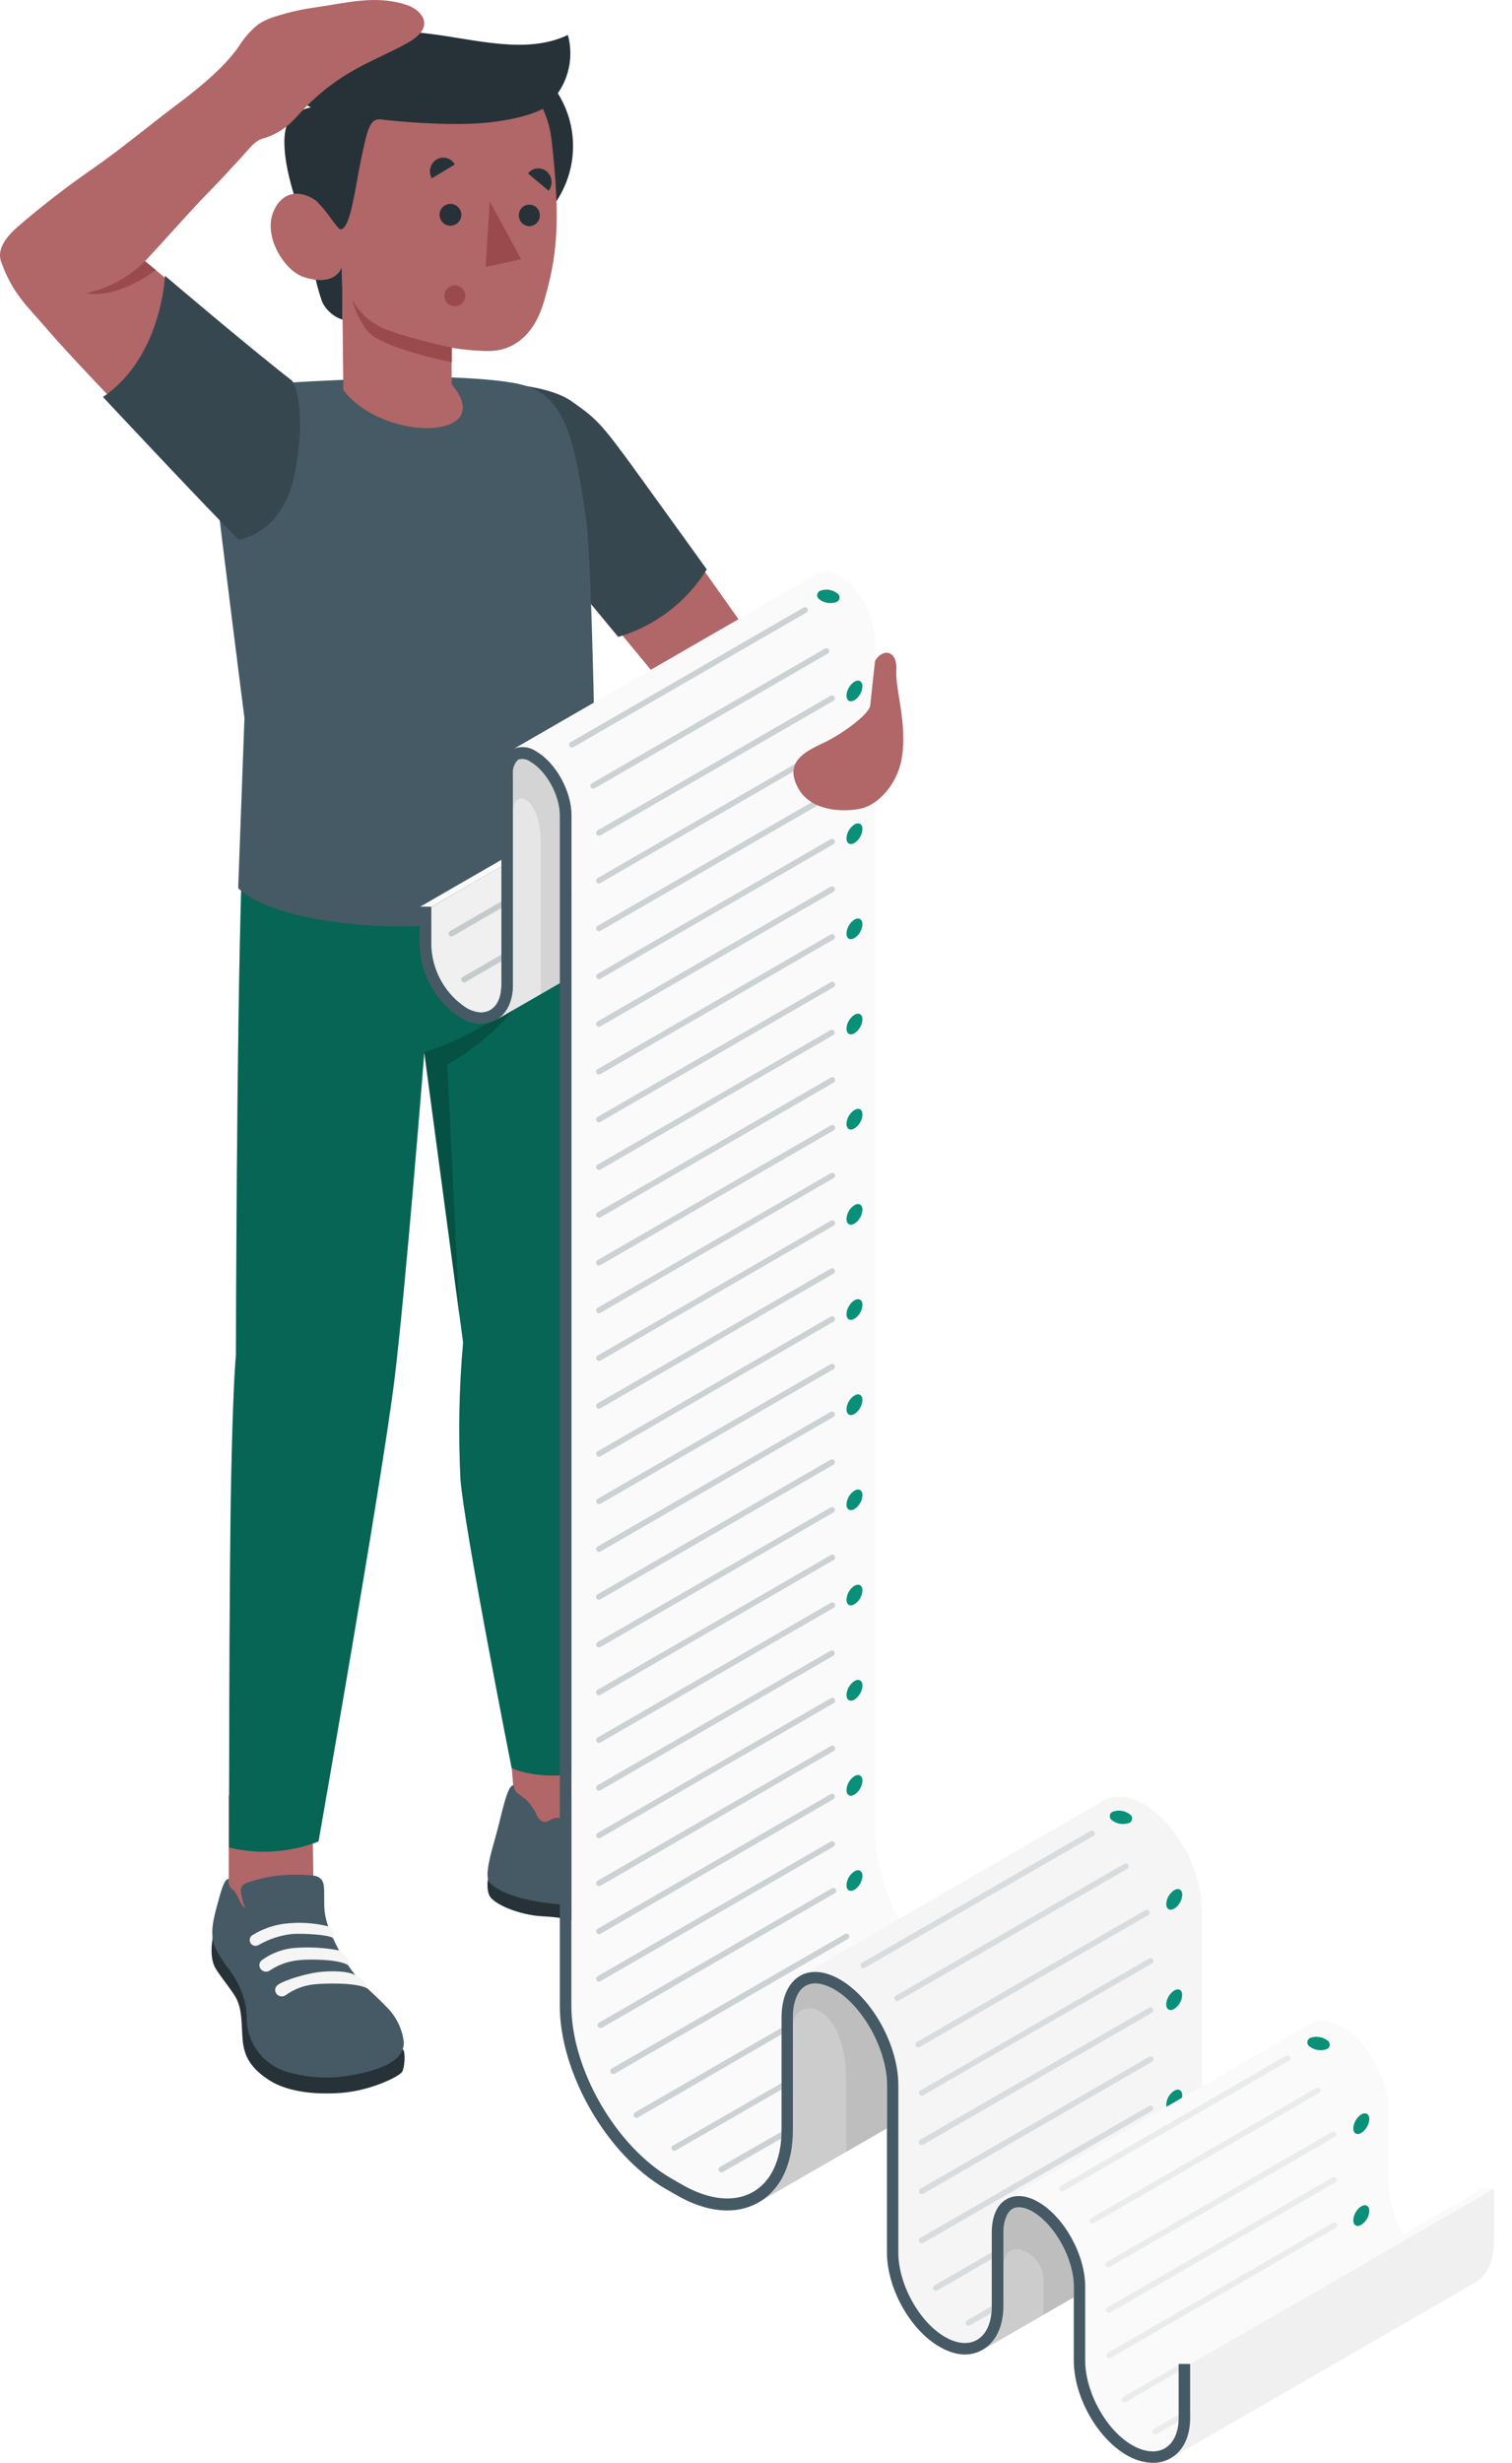 <svg width="43" height="70" viewBox="0 0 43 70" fill="none" xmlns="http://www.w3.org/2000/svg">
<path d="M13.872 10.914C15.329 10.982 16.269 11.241 17.031 12.136C17.793 13.033 21.628 18.487 21.628 18.487C21.628 18.487 20.955 20.377 19.48 20.215L16.589 16.713L13.872 10.914Z" fill="#B16668"/>
<path d="M13.993 10.882C13.993 10.882 15.544 10.907 16.251 11.402C16.957 11.898 17.08 12.002 18.123 13.443C19.166 14.883 20.101 16.185 20.101 16.185C19.525 17.112 18.628 17.794 17.582 18.103L14.514 14.406L13.993 10.882Z" fill="#37474F"/>
<path d="M6.506 54.364H8.924L8.875 50.66L6.506 51.031V54.364Z" fill="#B16668"/>
<path d="M14.689 51.882L16.982 51.96L16.892 48.018L14.357 47.869L14.689 51.882Z" fill="#B16668"/>
<path d="M11.463 58.255C11.534 58.321 11.512 58.769 11.435 58.89C11.359 59.011 10.553 59.424 9.696 59.485C8.878 59.544 8.144 59.434 7.663 59.128C7.183 58.823 6.95 58.486 6.905 58.02C6.859 57.554 6.905 57.103 6.689 56.743C6.483 56.416 6.156 56.038 6.086 55.858C5.93 55.468 6.086 54.908 6.086 54.908L11.463 58.255Z" fill="#263238"/>
<path d="M9.222 54.181C9.228 54.358 9.26 54.533 9.316 54.701C9.442 55.062 9.611 55.407 9.818 55.727C9.921 55.896 10.035 56.057 10.16 56.21C10.407 56.504 10.716 56.746 10.978 57.027C11.257 57.294 11.436 57.65 11.483 58.033C11.519 58.675 10.502 58.893 9.957 58.989C9.377 59.09 8.78 59.06 8.213 58.901C7.914 58.824 7.645 58.662 7.436 58.434C7.227 58.207 7.089 57.925 7.037 57.621C7.008 57.443 7.019 57.261 6.998 57.081C6.927 56.67 6.755 56.283 6.498 55.955C6.348 55.766 6.22 55.56 6.115 55.343C5.951 54.946 6.082 54.498 6.189 54.102C6.282 53.761 6.386 53.373 6.506 53.406C6.506 53.582 6.506 53.6 6.633 53.721C6.797 53.873 6.797 54.102 6.97 54.236C6.916 54.088 6.876 53.935 6.851 53.78C6.84 53.717 6.854 53.652 6.888 53.599C6.944 53.548 7.011 53.511 7.085 53.492C7.338 53.407 7.599 53.347 7.864 53.314C8.226 53.272 8.592 53.272 8.953 53.314C9.028 53.328 9.096 53.367 9.145 53.425C9.19 53.49 9.213 53.566 9.213 53.644C9.225 53.746 9.217 54.011 9.222 54.181Z" fill="#455A64"/>
<path d="M9.905 55.861C9.666 55.683 8.803 55.68 8.509 55.711C8.211 55.737 7.925 55.838 7.676 56.004C7.64 56.03 7.595 56.043 7.55 56.039C7.505 56.035 7.463 56.016 7.431 55.984C7.412 55.966 7.398 55.944 7.388 55.92C7.379 55.895 7.375 55.869 7.376 55.843C7.378 55.817 7.385 55.792 7.398 55.769C7.411 55.746 7.428 55.726 7.449 55.711C7.723 55.51 8.047 55.39 8.386 55.364C8.808 55.332 9.232 55.357 9.647 55.436C9.647 55.436 9.975 55.649 9.905 55.861Z" fill="#F5F5F5"/>
<path d="M10.454 56.52C10.154 56.342 9.238 56.368 8.944 56.399C8.649 56.427 8.366 56.533 8.126 56.707C8.09 56.733 8.045 56.746 8 56.742C7.955 56.739 7.913 56.72 7.881 56.689C7.862 56.671 7.847 56.649 7.838 56.624C7.828 56.6 7.824 56.574 7.826 56.548C7.828 56.522 7.835 56.497 7.848 56.474C7.86 56.451 7.878 56.431 7.899 56.416C8.077 56.283 8.749 56.071 9.184 56.04C9.905 55.989 10.093 56.136 10.093 56.136C10.179 56.168 10.256 56.219 10.319 56.286C10.382 56.353 10.428 56.433 10.454 56.52Z" fill="#F5F5F5"/>
<path d="M8.1 54.675C8.512 54.626 8.93 54.651 9.333 54.75C9.46 54.822 9.544 55.023 9.462 55.077C9.298 54.987 8.685 54.951 8.331 54.966C8.06 54.993 7.797 55.066 7.551 55.18C7.49 55.208 7.416 55.247 7.353 55.281C7.333 55.294 7.31 55.302 7.287 55.305C7.264 55.308 7.24 55.306 7.217 55.299C7.195 55.292 7.174 55.28 7.156 55.264C7.139 55.249 7.125 55.229 7.116 55.208C7.099 55.172 7.097 55.131 7.108 55.093C7.119 55.055 7.144 55.023 7.178 55.002C7.458 54.827 7.773 54.716 8.1 54.675Z" fill="#F5F5F5"/>
<path d="M21.481 54.549C21.544 54.737 21.532 54.941 21.449 55.121C21.37 55.284 20.495 55.775 19.323 55.701C18.449 55.64 17.607 55.346 16.885 54.849C16.436 54.552 15.968 54.496 15.384 54.462C14.8 54.428 14.034 54.135 13.913 53.865C13.792 53.595 13.932 53.123 13.932 53.123L21.481 54.549Z" fill="#263238"/>
<path d="M16.725 50.87L16.818 50.85C16.869 50.84 16.922 50.84 16.973 50.85C17.03 50.868 17.081 50.902 17.119 50.948C17.234 51.096 17.334 51.254 17.42 51.421C17.667 51.825 18.185 52.158 18.752 52.462C19.137 52.67 19.514 52.83 19.912 53.008C20.309 53.187 20.855 53.303 21.174 53.517C21.635 53.829 21.695 54.612 21.174 54.921C20.719 55.188 19.523 55.477 18.268 55.123C17.585 54.928 16.826 54.199 15.929 54.128C15.358 54.083 14.279 53.922 13.913 53.489C13.777 53.298 13.957 52.688 14.105 52.163C14.269 51.589 14.423 50.691 14.614 50.744C14.612 50.785 14.62 50.825 14.637 50.863C14.654 50.9 14.68 50.933 14.712 50.958C14.79 51.024 14.87 51.085 14.954 51.143C15.086 51.274 15.193 51.428 15.27 51.597C15.301 51.674 15.359 51.736 15.433 51.772C15.53 51.808 15.597 51.748 15.687 51.709C15.793 51.66 15.914 51.651 16.027 51.684C16.015 51.57 15.995 51.458 15.966 51.347C15.954 51.312 15.951 51.275 15.958 51.239C15.972 51.204 15.998 51.175 16.032 51.157C16.24 51.014 16.476 50.916 16.725 50.87Z" fill="#455A64"/>
<path d="M18.219 52.145C18.178 52.067 18.117 52.001 18.043 51.952C17.969 51.904 17.884 51.874 17.796 51.867C17.536 51.818 17.078 52.009 16.794 52.245C16.766 52.267 16.745 52.295 16.732 52.327C16.718 52.359 16.712 52.394 16.715 52.429C16.718 52.464 16.73 52.497 16.749 52.526C16.768 52.555 16.794 52.579 16.825 52.596C16.863 52.618 16.906 52.627 16.95 52.622C16.993 52.617 17.034 52.599 17.067 52.57C17.38 52.283 17.794 52.13 18.219 52.145Z" fill="#F5F5F5"/>
<path d="M19.024 52.595C18.968 52.516 18.895 52.452 18.809 52.408C18.724 52.363 18.63 52.339 18.533 52.338C18.533 52.338 17.855 52.358 17.434 52.748C17.409 52.77 17.389 52.797 17.375 52.828C17.363 52.859 17.357 52.893 17.36 52.926C17.363 52.959 17.374 52.992 17.392 53.02C17.41 53.048 17.435 53.072 17.464 53.088C17.501 53.109 17.543 53.117 17.585 53.112C17.627 53.107 17.667 53.089 17.698 53.061C17.87 52.889 18.079 52.758 18.308 52.678C18.538 52.597 18.782 52.569 19.024 52.595Z" fill="#F5F5F5"/>
<path d="M19.912 53C19.847 52.926 19.767 52.868 19.678 52.828C19.588 52.788 19.491 52.767 19.393 52.768C19.008 52.792 18.64 52.937 18.342 53.183C18.316 53.205 18.296 53.232 18.283 53.263C18.27 53.294 18.265 53.328 18.268 53.361C18.271 53.395 18.282 53.427 18.3 53.455C18.318 53.483 18.342 53.507 18.371 53.523C18.409 53.547 18.452 53.557 18.496 53.553C18.54 53.55 18.581 53.532 18.613 53.502C18.776 53.324 18.978 53.185 19.203 53.098C19.429 53.011 19.671 52.978 19.912 53Z" fill="#F5F5F5"/>
<path d="M6.874 24.8C6.725 29.3 6.71 38.504 6.71 38.504C6.663 39.064 6.615 40.06 6.573 42.076C6.514 45 6.514 52.511 6.514 52.511C7.36 52.715 8.248 52.655 9.058 52.338C9.058 52.338 10.842 42.191 11.207 39.295C11.525 36.77 12.067 29.908 12.067 29.908L13.17 38.154C13.056 39.444 13.031 40.74 13.095 42.034C13.19 43.373 14.552 50.257 14.552 50.257C14.552 50.257 15.566 50.727 16.96 50.257C16.96 50.257 16.98 39.382 17.005 38.157C17.031 36.756 16.877 22.392 16.877 22.392L6.874 24.8Z" fill="#089078"/>
<path opacity="0.3" d="M6.874 24.8C6.725 29.3 6.71 38.504 6.71 38.504C6.663 39.064 6.615 40.06 6.573 42.076C6.514 45 6.514 52.511 6.514 52.511C7.36 52.715 8.248 52.655 9.058 52.338C9.058 52.338 10.842 42.191 11.207 39.295C11.525 36.77 12.067 29.908 12.067 29.908L13.17 38.154C13.056 39.444 13.031 40.74 13.095 42.034C13.19 43.373 14.552 50.257 14.552 50.257C14.552 50.257 15.566 50.727 16.96 50.257C16.96 50.257 16.98 39.382 17.005 38.157C17.031 36.756 16.877 22.392 16.877 22.392L6.874 24.8Z" fill="black"/>
<path opacity="0.2" d="M12.058 29.908C12.058 29.908 13.694 29.449 14.895 28.281C14.895 28.281 14.348 29.306 12.719 30.26L13.067 37.454L12.058 29.908Z" fill="black"/>
<path d="M10.87 10.722C9.957 10.81 8.682 10.822 7.776 10.913C7.148 11.172 5.942 12.222 6.032 12.974C6.359 15.778 6.952 20.408 6.952 20.408L6.774 25.243C8.028 26.494 13.95 26.981 16.973 24.978C16.973 24.978 16.875 16.229 16.668 14.754C16.295 12.102 15.968 11.118 14.599 10.882C13.231 10.647 10.87 10.722 10.87 10.722Z" fill="#455A64"/>
<path d="M16.107 5.171C16.669 3.715 15.944 2.08 14.488 1.518C13.032 0.957 11.396 1.682 10.835 3.138C10.273 4.594 10.998 6.229 12.454 6.791C13.91 7.352 15.546 6.627 16.107 5.171Z" fill="#263238"/>
<path d="M8.566 6.118C8.566 6.118 9.006 8.274 9.186 8.629C9.307 8.847 9.507 9.011 9.745 9.087L9.727 7.575L8.566 6.118Z" fill="#263238"/>
<path d="M9.168 3.041C9.008 3.021 8.846 3.037 8.693 3.09C8.541 3.142 8.402 3.228 8.288 3.341C7.907 3.724 8.106 4.932 8.566 6.121L9.428 6.227L9.168 3.041Z" fill="#263238"/>
<path d="M9.686 6.227C9.513 6.33 9.269 5.995 9.058 5.77C8.847 5.544 8.152 5.233 7.799 5.963C7.446 6.692 8.09 7.697 8.636 7.874C9.58 8.178 9.727 7.575 9.727 7.575L9.764 11.087C10.927 12.603 14.187 12.505 12.843 10.923V9.885C12.843 9.885 13.698 10.022 14.115 9.962C14.812 9.861 15.26 9.308 15.471 8.566C15.821 7.361 15.961 6.386 15.69 4.009C15.405 1.399 12.377 1.343 10.732 2.36C9.087 3.377 9.686 6.227 9.686 6.227Z" fill="#B16668"/>
<path d="M9.684 6.518C9.598 6.518 9.271 5.967 9.058 5.77C8.762 5.497 9.168 3.041 9.168 3.041C9.066 2.824 9.033 2.581 9.072 2.345C9.111 2.109 9.22 1.89 9.385 1.716C9.797 1.27 10.366 0.725 12.225 0.961C13.546 1.124 14.98 1.554 16.149 0.994C16.254 1.373 16.242 1.776 16.117 2.149C15.991 2.522 15.756 2.849 15.443 3.088C15.443 3.088 15.02 3.356 13.911 3.48C12.802 3.605 11.081 3.43 10.845 3.395C10.518 3.35 10.454 3.66 10.273 4.507C10.111 5.253 9.977 6.515 9.684 6.518Z" fill="#263238"/>
<path d="M9.168 3.232L8.128 2.661C8.162 2.591 8.209 2.529 8.268 2.478C8.327 2.426 8.396 2.388 8.47 2.364C8.544 2.34 8.622 2.332 8.7 2.339C8.777 2.346 8.852 2.369 8.921 2.406C9.06 2.485 9.164 2.616 9.21 2.769C9.256 2.923 9.241 3.089 9.168 3.232Z" fill="#263238"/>
<path d="M12.85 9.882C12.85 9.882 11.301 9.555 10.762 9.264C10.444 9.094 10.185 8.833 10.018 8.515C10.098 8.833 10.241 9.131 10.438 9.393C10.831 9.903 12.848 10.295 12.848 10.295L12.85 9.882Z" fill="#9A4A4D"/>
<path d="M13.121 6.121C13.118 6.182 13.097 6.24 13.061 6.289C13.025 6.338 12.975 6.376 12.918 6.396C12.861 6.417 12.799 6.421 12.739 6.407C12.68 6.393 12.626 6.362 12.585 6.318C12.543 6.273 12.515 6.218 12.505 6.158C12.495 6.098 12.502 6.036 12.526 5.98C12.551 5.924 12.591 5.877 12.642 5.844C12.693 5.811 12.753 5.794 12.814 5.794C12.855 5.795 12.896 5.805 12.934 5.822C12.973 5.839 13.007 5.864 13.035 5.894C13.064 5.924 13.086 5.96 13.101 5.999C13.116 6.038 13.123 6.079 13.121 6.121Z" fill="#263238"/>
<path d="M12.933 4.676L12.279 5.07C12.229 4.981 12.214 4.875 12.239 4.776C12.264 4.677 12.325 4.59 12.412 4.535C12.455 4.509 12.503 4.491 12.553 4.484C12.603 4.477 12.654 4.48 12.703 4.493C12.752 4.506 12.797 4.529 12.837 4.56C12.877 4.592 12.909 4.631 12.933 4.676Z" fill="#263238"/>
<path d="M15.603 5.421L15.016 4.931C15.047 4.891 15.085 4.858 15.128 4.833C15.172 4.809 15.22 4.793 15.269 4.788C15.319 4.782 15.369 4.787 15.417 4.801C15.465 4.816 15.509 4.84 15.548 4.872C15.625 4.939 15.674 5.033 15.685 5.136C15.695 5.238 15.666 5.34 15.603 5.421Z" fill="#263238"/>
<path d="M15.351 6.121C15.352 6.161 15.345 6.201 15.33 6.238C15.315 6.275 15.294 6.308 15.266 6.337C15.238 6.366 15.205 6.388 15.168 6.404C15.132 6.42 15.092 6.428 15.052 6.429C14.971 6.426 14.895 6.391 14.839 6.333C14.784 6.274 14.754 6.195 14.756 6.115C14.756 6.076 14.764 6.037 14.779 6.001C14.794 5.965 14.816 5.932 14.843 5.904C14.871 5.877 14.904 5.855 14.94 5.84C14.976 5.825 15.015 5.817 15.054 5.817C15.093 5.817 15.132 5.825 15.168 5.84C15.204 5.855 15.237 5.877 15.264 5.904C15.292 5.932 15.314 5.965 15.329 6.001C15.344 6.037 15.351 6.076 15.351 6.115V6.121Z" fill="#263238"/>
<path d="M13.927 5.719L13.811 7.588L14.82 7.37L13.927 5.719Z" fill="#9A4A4D"/>
<path d="M13.231 8.409C13.231 8.467 13.213 8.525 13.181 8.574C13.148 8.623 13.101 8.661 13.047 8.683C12.993 8.706 12.933 8.712 12.875 8.7C12.817 8.689 12.764 8.661 12.723 8.619C12.681 8.577 12.653 8.524 12.641 8.467C12.63 8.409 12.636 8.349 12.658 8.295C12.681 8.24 12.719 8.194 12.768 8.161C12.817 8.128 12.874 8.111 12.933 8.111C12.972 8.111 13.011 8.118 13.047 8.133C13.084 8.148 13.116 8.17 13.144 8.198C13.172 8.225 13.194 8.258 13.209 8.294C13.223 8.331 13.231 8.369 13.231 8.409Z" fill="#9A4A4D"/>
<path d="M4.125 7.424C4.82 6.677 5.301 6.116 5.924 5.472C6.282 5.111 6.512 4.849 6.859 4.476C7.098 4.219 7.245 3.997 7.485 3.935C7.753 3.857 8.001 3.722 8.213 3.541C8.342 3.423 8.463 3.298 8.577 3.166C8.979 2.734 9.44 2.362 9.948 2.061C10.477 1.744 11.05 1.522 11.583 1.224C11.91 1.046 12.263 0.733 11.932 0.367C11.826 0.258 11.694 0.178 11.548 0.135C10.675 -0.149 9.861 0.084 8.958 0.212C8.588 0.264 8.222 0.346 7.864 0.459C7.682 0.509 7.508 0.587 7.348 0.689C7.118 0.875 6.922 1.1 6.769 1.353C6.308 1.997 5.533 2.599 4.9 3.072C4.169 3.628 3.451 4.224 2.703 4.749C1.937 5.276 1.201 5.844 0.497 6.45C-0.082 6.957 -0.023 7.292 0.036 7.45C0.363 8.364 0.804 8.727 1.313 9.326C2.372 10.573 6.973 15.274 6.973 15.274L7.688 13.955C8.051 13.286 8.175 12.512 8.04 11.763C7.904 11.014 7.517 10.334 6.942 9.834C5.979 8.997 4.938 8.09 4.125 7.424Z" fill="#B16668"/>
<path d="M8.313 10.827C7.004 9.807 4.692 7.838 4.692 7.838C4.692 7.838 4.601 10.152 2.928 11.283C2.928 11.283 5.987 14.553 6.79 15.34C7.536 15.176 8.175 14.574 8.389 13.42C8.751 11.461 8.313 10.827 8.313 10.827Z" fill="#37474F"/>
<path d="M4.125 7.424C3.666 7.88 3.086 8.195 2.454 8.332C2.454 8.332 3.211 8.557 4.431 7.678L4.125 7.424Z" fill="#9A4A4D"/>
<path d="M23.726 56.545C23.399 56.36 23.121 56.324 22.909 56.442C22.68 56.574 22.547 56.905 22.547 57.346V60.543C22.547 61.491 22.212 62.212 21.604 62.578L25.214 60.497V59.264C25.222 58.258 24.537 57.013 23.726 56.545Z" fill="#F0F0F0"/>
<path d="M29.371 62.871C29.138 62.737 28.932 62.708 28.79 62.789C28.648 62.871 28.533 63.126 28.533 63.456V65.554C28.533 66.125 28.321 66.575 27.95 66.789L30.536 65.297V64.99C30.536 64.207 30.003 63.236 29.371 62.871Z" fill="#F0F0F0"/>
<path opacity="0.15" d="M23.726 56.545C23.399 56.36 23.121 56.324 22.909 56.442C22.68 56.574 22.547 56.905 22.547 57.346V60.543C22.547 61.491 22.212 62.212 21.604 62.578L25.214 60.497V59.264C25.222 58.258 24.537 57.013 23.726 56.545Z" fill="black"/>
<path opacity="0.15" d="M29.371 62.871C29.138 62.737 28.932 62.708 28.79 62.789C28.648 62.871 28.533 63.126 28.533 63.456V65.554C28.533 66.125 28.321 66.575 27.95 66.789L30.536 65.297V64.99C30.536 64.207 30.003 63.236 29.371 62.871Z" fill="black"/>
<path d="M42.158 62.397L39.986 63.651L39.703 63.815L33.851 67.189V68.723C33.851 69.243 33.663 69.645 33.319 69.855L41.933 64.887C42.289 64.681 42.486 64.274 42.486 63.743V62.209L42.158 62.397Z" fill="#F0F0F0"/>
<path d="M42.155 62.209L39.899 63.51L39.616 63.674L33.52 67.189H33.847L39.699 63.815L39.982 63.651L42.155 62.397L42.482 62.209H42.155Z" fill="#FAFAFA"/>
<path d="M14.259 24.627V27.995C14.259 28.672 13.813 28.963 13.262 28.649C12.972 28.46 12.731 28.205 12.558 27.905C12.385 27.606 12.285 27.27 12.266 26.924V25.779L14.259 24.627Z" fill="#F0F0F0"/>
<path d="M15.091 21.649C15.042 21.611 14.984 21.585 14.922 21.574C14.86 21.563 14.796 21.568 14.737 21.587C14.68 21.642 14.636 21.709 14.61 21.784C14.584 21.859 14.576 21.939 14.586 22.017V27.995C14.586 28.44 14.423 28.796 14.13 28.976L15.929 27.941V23.168C15.924 22.599 15.543 21.909 15.091 21.649Z" fill="#E6E6E6"/>
<path d="M14.259 24.439V24.627L12.266 25.776H11.939L14.259 24.439Z" fill="#FAFAFA"/>
<path d="M39.498 62.108V60.01C39.498 59.107 38.903 58.031 38.169 57.608C37.827 57.41 37.515 57.389 37.279 57.516L37.229 57.546L34.199 59.294L33.893 59.468L28.661 62.487C28.895 62.371 29.199 62.395 29.532 62.588C30.267 63.012 30.862 64.088 30.862 64.99V67.088C30.862 67.992 31.457 69.066 32.189 69.492C32.922 69.917 33.519 69.572 33.519 68.723V67.189L39.614 63.674L39.897 63.51C39.65 63.083 39.512 62.601 39.498 62.108Z" fill="#FAFAFA"/>
<path d="M34.184 59.04V54.284C34.184 53.154 33.442 51.81 32.525 51.28C32.098 51.035 31.707 51.009 31.414 51.164L31.339 51.208L25.559 54.54L25.281 54.704L22.798 56.136C23.09 55.991 23.471 56.022 23.89 56.262C24.807 56.792 25.549 58.136 25.549 59.266V64.022C25.549 64.926 26.145 66.001 26.879 66.424C27.613 66.848 28.206 66.46 28.206 65.556V63.456C28.206 62.977 28.37 62.639 28.641 62.498L28.663 62.487L33.895 59.468L34.201 59.294C34.19 59.209 34.185 59.125 34.184 59.04Z" fill="#F5F5F5"/>
<path d="M24.886 52.031V18.185C24.886 17.508 24.439 16.7 23.89 16.386C23.794 16.318 23.682 16.276 23.565 16.264C23.448 16.252 23.33 16.27 23.223 16.317L23.183 16.34L14.599 21.291C14.706 21.248 14.822 21.232 14.936 21.245C15.05 21.259 15.159 21.3 15.253 21.366C15.803 21.684 16.249 22.491 16.249 23.165V57.011C16.249 58.818 17.518 61.014 19.081 61.916L19.395 62.098C20.96 63 22.227 62.3 22.227 60.536V57.346C22.227 56.771 22.42 56.365 22.732 56.17L22.796 56.135L25.28 54.702L25.558 54.539C25.141 53.767 24.91 52.908 24.886 52.031Z" fill="#FAFAFA"/>
<path d="M33.847 67.189V68.723C33.847 69.243 33.659 69.645 33.316 69.854L33.277 69.877C33.126 69.959 32.958 70.001 32.786 70C32.519 69.992 32.258 69.914 32.029 69.774C31.194 69.284 30.538 68.112 30.538 67.088V64.99C30.538 64.207 30.005 63.236 29.372 62.864C29.14 62.73 28.934 62.701 28.792 62.783C28.649 62.864 28.535 63.12 28.535 63.45V65.548C28.535 66.118 28.323 66.568 27.951 66.782C27.58 66.996 27.16 66.956 26.717 66.699C25.88 66.216 25.224 65.037 25.224 64.014V59.264C25.224 58.258 24.539 57.013 23.728 56.545C23.401 56.36 23.123 56.324 22.91 56.442C22.681 56.574 22.549 56.905 22.549 57.346V60.543C22.549 61.491 22.214 62.212 21.606 62.578L21.555 62.608C20.917 62.963 20.091 62.884 19.23 62.385L18.916 62.204C17.265 61.251 15.921 58.922 15.921 57.016V23.17C15.921 22.607 15.54 21.911 15.088 21.651C15.039 21.612 14.98 21.587 14.918 21.576C14.857 21.565 14.793 21.569 14.733 21.589C14.676 21.644 14.633 21.711 14.607 21.786C14.581 21.861 14.573 21.94 14.583 22.019V27.995C14.583 28.44 14.419 28.796 14.127 28.976L14.078 29.004C13.922 29.077 13.749 29.109 13.577 29.095C13.405 29.082 13.239 29.024 13.097 28.927C12.757 28.709 12.475 28.412 12.274 28.063C12.072 27.713 11.957 27.321 11.937 26.918V25.773H12.264V26.918C12.283 27.264 12.382 27.602 12.556 27.903C12.729 28.204 12.971 28.459 13.262 28.649C13.813 28.966 14.259 28.675 14.259 27.995V22.011C14.259 21.662 14.377 21.417 14.567 21.303L14.599 21.285C14.706 21.242 14.822 21.226 14.936 21.239C15.05 21.252 15.159 21.294 15.253 21.36C15.803 21.677 16.249 22.485 16.249 23.158V57.004C16.249 58.811 17.518 61.007 19.081 61.91L19.395 62.091C20.96 62.994 22.227 62.294 22.227 60.53V57.346C22.227 56.771 22.42 56.365 22.732 56.17L22.796 56.135C23.089 55.989 23.47 56.02 23.888 56.261C24.805 56.79 25.548 58.134 25.548 59.264V64.02C25.548 64.925 26.143 65.999 26.877 66.422C27.611 66.846 28.205 66.458 28.205 65.554V63.456C28.205 62.977 28.368 62.639 28.64 62.498L28.661 62.487C28.895 62.371 29.199 62.395 29.532 62.588C30.267 63.012 30.862 64.088 30.862 64.99V67.088C30.862 67.992 31.457 69.066 32.189 69.492C32.922 69.917 33.519 69.572 33.519 68.723V67.189H33.847Z" fill="#455A64"/>
<path opacity="0.07" d="M25.222 60.497V59.264C25.222 58.258 24.537 57.013 23.726 56.545C23.399 56.36 23.121 56.324 22.909 56.442C22.68 56.574 22.547 56.905 22.547 57.346V57.603C22.547 56.726 24.065 56.758 24.065 59.205V61.167L25.222 60.497Z" fill="black"/>
<path opacity="0.07" d="M30.536 65.297V64.99C30.536 64.207 30.003 63.236 29.371 62.864C29.138 62.73 28.932 62.701 28.79 62.783C28.648 62.864 28.533 63.12 28.533 63.45V64.499C28.533 63.45 29.678 64.022 29.678 64.804V65.785L30.536 65.297Z" fill="black"/>
<path opacity="0.08" d="M15.924 27.949V23.168C15.924 22.606 15.543 21.909 15.091 21.649C15.042 21.611 14.984 21.585 14.922 21.574C14.86 21.563 14.796 21.568 14.737 21.587C14.68 21.642 14.636 21.709 14.61 21.784C14.584 21.859 14.576 21.939 14.586 22.017V23.09C14.586 22.362 15.381 22.622 15.381 23.976V28.261L15.924 27.949Z" fill="black"/>
<path d="M38.713 60.096C38.648 60.14 38.593 60.198 38.553 60.267C38.514 60.335 38.491 60.412 38.486 60.49C38.486 60.636 38.589 60.695 38.713 60.623C38.78 60.58 38.835 60.521 38.875 60.453C38.914 60.385 38.938 60.308 38.942 60.229C38.942 60.083 38.839 60.024 38.713 60.096Z" fill="#089078"/>
<path d="M38.713 62.709C38.647 62.752 38.592 62.811 38.553 62.879C38.513 62.948 38.49 63.024 38.486 63.103C38.486 63.249 38.589 63.308 38.713 63.234C38.78 63.191 38.835 63.133 38.875 63.065C38.915 62.996 38.938 62.919 38.942 62.84C38.942 62.696 38.839 62.637 38.713 62.709Z" fill="#089078"/>
<path d="M37.253 58.172C37.317 58.219 37.39 58.251 37.468 58.264C37.546 58.278 37.626 58.273 37.701 58.25C37.73 58.246 37.756 58.232 37.776 58.212C37.797 58.192 37.811 58.166 37.816 58.137C37.821 58.109 37.817 58.08 37.805 58.054C37.792 58.028 37.772 58.006 37.747 57.992C37.684 57.944 37.61 57.913 37.532 57.899C37.455 57.885 37.375 57.889 37.299 57.912C37.27 57.916 37.243 57.929 37.222 57.95C37.201 57.97 37.187 57.996 37.182 58.025C37.177 58.054 37.181 58.084 37.194 58.11C37.207 58.136 37.227 58.158 37.253 58.172Z" fill="#089078"/>
<g opacity="0.3">
<path opacity="0.3" d="M30.2 62.287C30.185 62.287 30.171 62.283 30.158 62.276C30.146 62.269 30.135 62.259 30.128 62.246C30.117 62.227 30.115 62.205 30.121 62.184C30.126 62.163 30.14 62.145 30.159 62.134L36.566 58.435C36.576 58.428 36.586 58.424 36.597 58.421C36.609 58.419 36.62 58.419 36.631 58.421C36.643 58.423 36.653 58.428 36.663 58.435C36.672 58.442 36.679 58.45 36.685 58.46C36.691 58.47 36.695 58.481 36.696 58.492C36.697 58.504 36.696 58.515 36.692 58.526C36.689 58.537 36.683 58.547 36.676 58.556C36.668 58.564 36.659 58.571 36.648 58.576L30.24 62.276C30.228 62.283 30.214 62.287 30.2 62.287Z" fill="#455A64"/>
<path opacity="0.3" d="M31.073 63.195C31.055 63.195 31.038 63.189 31.023 63.178C31.009 63.167 30.999 63.151 30.994 63.134C30.99 63.117 30.991 63.099 30.998 63.082C31.004 63.066 31.016 63.052 31.032 63.043L37.441 59.343C37.46 59.332 37.482 59.329 37.503 59.334C37.524 59.34 37.541 59.353 37.552 59.372C37.563 59.391 37.566 59.413 37.56 59.434C37.555 59.454 37.541 59.472 37.523 59.483L31.113 63.183C31.101 63.191 31.087 63.195 31.073 63.195Z" fill="#455A64"/>
<path opacity="0.3" d="M31.514 64.446C31.496 64.445 31.479 64.439 31.465 64.428C31.451 64.418 31.441 64.402 31.436 64.385C31.431 64.368 31.433 64.35 31.439 64.333C31.446 64.317 31.458 64.303 31.473 64.294L37.883 60.593C37.902 60.583 37.924 60.58 37.945 60.585C37.966 60.591 37.984 60.605 37.995 60.624C38.005 60.642 38.008 60.665 38.003 60.686C37.997 60.707 37.983 60.725 37.964 60.736L31.555 64.436C31.542 64.443 31.528 64.446 31.514 64.446Z" fill="#455A64"/>
<path opacity="0.3" d="M31.53 65.737C31.513 65.737 31.495 65.731 31.481 65.72C31.467 65.709 31.457 65.694 31.452 65.677C31.448 65.659 31.449 65.641 31.456 65.625C31.462 65.608 31.474 65.594 31.49 65.585L37.897 61.885C37.907 61.88 37.917 61.876 37.928 61.875C37.938 61.873 37.949 61.874 37.96 61.877C37.97 61.88 37.98 61.885 37.988 61.891C37.997 61.898 38.004 61.906 38.009 61.915C38.015 61.925 38.018 61.935 38.02 61.946C38.021 61.956 38.02 61.967 38.017 61.978C38.015 61.988 38.01 61.998 38.003 62.006C37.997 62.015 37.989 62.022 37.979 62.027L31.571 65.728C31.559 65.734 31.545 65.737 31.53 65.737Z" fill="#455A64"/>
<path opacity="0.3" d="M31.542 67.029C31.524 67.029 31.507 67.023 31.493 67.012C31.479 67.001 31.468 66.986 31.464 66.969C31.459 66.951 31.46 66.933 31.467 66.916C31.474 66.9 31.486 66.886 31.501 66.877L37.907 63.177C37.926 63.166 37.949 63.163 37.969 63.169C37.99 63.174 38.008 63.188 38.019 63.207C38.03 63.226 38.033 63.248 38.027 63.269C38.022 63.29 38.008 63.308 37.989 63.319L31.581 67.019C31.569 67.025 31.556 67.029 31.542 67.029Z" fill="#455A64"/>
<path opacity="0.3" d="M33.52 67.219V67.4L32.021 68.27C32.009 68.278 31.994 68.281 31.98 68.281C31.962 68.281 31.945 68.275 31.931 68.264C31.917 68.253 31.907 68.238 31.902 68.221C31.897 68.204 31.898 68.185 31.905 68.169C31.912 68.152 31.924 68.138 31.939 68.129L33.52 67.219Z" fill="#455A64"/>
<path opacity="0.3" d="M33.52 68.63V68.723C33.52 68.756 33.52 68.788 33.52 68.819L32.899 69.177C32.887 69.185 32.873 69.189 32.858 69.189C32.84 69.189 32.823 69.183 32.809 69.172C32.795 69.161 32.785 69.146 32.78 69.128C32.775 69.111 32.776 69.093 32.783 69.076C32.79 69.06 32.802 69.046 32.817 69.037L33.52 68.63Z" fill="#455A64"/>
</g>
<path d="M33.394 53.723C33.328 53.766 33.273 53.824 33.233 53.892C33.194 53.961 33.171 54.038 33.167 54.117C33.167 54.261 33.269 54.32 33.394 54.248C33.461 54.205 33.516 54.146 33.556 54.078C33.595 54.009 33.618 53.932 33.622 53.854C33.622 53.708 33.52 53.649 33.394 53.723Z" fill="#089078"/>
<path d="M33.394 56.574C33.328 56.617 33.272 56.675 33.233 56.744C33.193 56.812 33.17 56.889 33.166 56.968C33.166 57.112 33.267 57.171 33.393 57.099C33.459 57.056 33.514 56.998 33.554 56.929C33.593 56.861 33.616 56.784 33.62 56.705C33.622 56.56 33.52 56.501 33.394 56.574Z" fill="#089078"/>
<path d="M33.622 59.552C33.622 59.577 33.618 59.601 33.612 59.625L33.175 59.879C33.17 59.859 33.167 59.838 33.167 59.817C33.171 59.738 33.194 59.661 33.233 59.592C33.273 59.524 33.328 59.466 33.394 59.423C33.52 59.352 33.622 59.411 33.622 59.552Z" fill="#089078"/>
<path d="M31.632 51.741C31.695 51.789 31.768 51.821 31.846 51.834C31.924 51.848 32.004 51.844 32.08 51.821C32.108 51.817 32.135 51.803 32.155 51.783C32.176 51.763 32.189 51.737 32.194 51.708C32.2 51.68 32.196 51.651 32.183 51.625C32.171 51.599 32.151 51.577 32.126 51.563C32.062 51.516 31.989 51.483 31.911 51.47C31.833 51.456 31.753 51.46 31.678 51.483C31.649 51.487 31.623 51.501 31.602 51.521C31.582 51.541 31.568 51.567 31.563 51.596C31.558 51.624 31.562 51.653 31.574 51.679C31.587 51.705 31.607 51.727 31.632 51.741Z" fill="#089078"/>
<g opacity="0.4">
<path opacity="0.4" d="M24.554 55.94C24.536 55.94 24.518 55.934 24.504 55.923C24.49 55.912 24.48 55.897 24.476 55.879C24.471 55.862 24.472 55.844 24.479 55.827C24.485 55.811 24.497 55.797 24.513 55.788L31.012 52.04C31.021 52.035 31.032 52.031 31.042 52.03C31.053 52.028 31.064 52.029 31.074 52.032C31.084 52.034 31.094 52.039 31.102 52.046C31.111 52.052 31.118 52.06 31.123 52.07C31.134 52.089 31.137 52.111 31.132 52.132C31.126 52.153 31.113 52.171 31.094 52.182L24.595 55.93C24.582 55.937 24.568 55.94 24.554 55.94Z" fill="#455A64"/>
<path opacity="0.4" d="M25.517 56.875C25.499 56.875 25.482 56.869 25.468 56.858C25.453 56.847 25.443 56.832 25.439 56.815C25.434 56.797 25.435 56.779 25.442 56.763C25.448 56.746 25.46 56.732 25.476 56.723L31.975 52.975C31.994 52.965 32.017 52.962 32.038 52.967C32.059 52.973 32.076 52.987 32.087 53.006C32.098 53.025 32.101 53.047 32.095 53.068C32.09 53.089 32.076 53.107 32.057 53.118L25.558 56.865C25.545 56.872 25.531 56.875 25.517 56.875Z" fill="#455A64"/>
<path opacity="0.4" d="M26.115 58.19C26.101 58.19 26.086 58.186 26.074 58.179C26.061 58.172 26.051 58.161 26.043 58.149C26.033 58.13 26.031 58.108 26.036 58.087C26.042 58.066 26.056 58.049 26.074 58.038L32.574 54.29C32.583 54.285 32.593 54.281 32.604 54.279C32.614 54.278 32.625 54.279 32.636 54.281C32.646 54.284 32.656 54.289 32.664 54.295C32.672 54.302 32.68 54.31 32.685 54.32C32.696 54.339 32.699 54.361 32.693 54.382C32.688 54.403 32.674 54.421 32.655 54.432L26.156 58.18C26.143 58.186 26.129 58.19 26.115 58.19Z" fill="#455A64"/>
<path opacity="0.4" d="M26.213 59.568C26.195 59.568 26.178 59.562 26.164 59.551C26.15 59.54 26.14 59.525 26.135 59.508C26.131 59.49 26.132 59.472 26.138 59.456C26.145 59.439 26.157 59.425 26.172 59.416L32.675 55.669C32.684 55.662 32.695 55.657 32.706 55.655C32.717 55.652 32.729 55.652 32.74 55.655C32.751 55.657 32.762 55.662 32.771 55.668C32.78 55.675 32.788 55.684 32.794 55.694C32.8 55.703 32.803 55.714 32.804 55.726C32.806 55.737 32.804 55.749 32.801 55.76C32.797 55.77 32.792 55.78 32.784 55.789C32.776 55.797 32.767 55.804 32.757 55.809L26.254 59.552C26.242 59.561 26.228 59.567 26.213 59.568Z" fill="#455A64"/>
<path opacity="0.4" d="M26.213 60.966C26.199 60.966 26.185 60.962 26.173 60.955C26.16 60.948 26.15 60.938 26.143 60.925C26.132 60.906 26.129 60.884 26.135 60.863C26.14 60.842 26.154 60.824 26.172 60.812L32.675 57.065C32.694 57.054 32.716 57.051 32.737 57.057C32.758 57.062 32.776 57.076 32.787 57.095C32.798 57.114 32.801 57.136 32.795 57.157C32.789 57.178 32.776 57.196 32.757 57.207L26.257 60.955C26.244 60.962 26.229 60.966 26.213 60.966Z" fill="#455A64"/>
<path opacity="0.4" d="M26.213 62.362C26.195 62.362 26.178 62.356 26.164 62.345C26.15 62.334 26.14 62.319 26.135 62.302C26.131 62.285 26.132 62.266 26.138 62.25C26.145 62.233 26.157 62.219 26.172 62.21L32.675 58.463C32.684 58.456 32.695 58.451 32.706 58.449C32.717 58.447 32.729 58.447 32.74 58.449C32.751 58.451 32.762 58.456 32.771 58.463C32.78 58.469 32.788 58.478 32.794 58.488C32.8 58.498 32.803 58.509 32.804 58.52C32.806 58.531 32.804 58.543 32.801 58.554C32.797 58.565 32.792 58.575 32.784 58.583C32.776 58.592 32.767 58.599 32.757 58.603L26.257 62.351C26.244 62.359 26.229 62.363 26.213 62.362Z" fill="#455A64"/>
<path opacity="0.4" d="M26.215 63.757C26.2 63.757 26.186 63.754 26.173 63.746C26.161 63.739 26.15 63.729 26.143 63.716C26.137 63.707 26.134 63.697 26.133 63.686C26.131 63.675 26.132 63.664 26.135 63.654C26.138 63.644 26.143 63.634 26.149 63.626C26.156 63.617 26.165 63.61 26.174 63.605L32.675 59.858C32.694 59.847 32.716 59.844 32.737 59.849C32.758 59.855 32.777 59.868 32.788 59.887C32.798 59.906 32.801 59.928 32.795 59.949C32.789 59.97 32.776 59.987 32.757 59.998L26.259 63.746C26.246 63.754 26.23 63.758 26.215 63.757Z" fill="#455A64"/>
<path opacity="0.4" d="M28.206 64.016V64.205L26.658 65.098C26.645 65.105 26.631 65.109 26.617 65.109C26.603 65.109 26.589 65.106 26.576 65.098C26.564 65.091 26.554 65.081 26.547 65.069C26.536 65.05 26.533 65.027 26.538 65.006C26.544 64.985 26.558 64.967 26.576 64.956L28.206 64.016Z" fill="#455A64"/>
<path opacity="0.4" d="M28.206 65.543V65.554C28.206 65.615 28.203 65.677 28.197 65.737L27.583 66.092C27.571 66.1 27.557 66.104 27.543 66.104C27.525 66.103 27.507 66.097 27.493 66.086C27.479 66.076 27.469 66.06 27.464 66.043C27.46 66.026 27.461 66.007 27.468 65.991C27.474 65.975 27.486 65.961 27.502 65.951L28.206 65.543Z" fill="#455A64"/>
</g>
<path d="M24.3 19.375C24.234 19.418 24.179 19.477 24.14 19.545C24.1 19.613 24.077 19.69 24.073 19.769C24.073 19.915 24.174 19.973 24.3 19.901C24.366 19.858 24.421 19.8 24.461 19.731C24.5 19.663 24.523 19.586 24.527 19.507C24.527 19.362 24.426 19.303 24.3 19.375Z" fill="#089078"/>
<path d="M23.311 17.04C23.374 17.088 23.448 17.12 23.526 17.133C23.603 17.147 23.683 17.142 23.759 17.119C23.787 17.114 23.814 17.101 23.834 17.08C23.855 17.06 23.869 17.034 23.873 17.006C23.878 16.977 23.875 16.948 23.862 16.922C23.85 16.896 23.83 16.874 23.805 16.86C23.742 16.813 23.668 16.781 23.59 16.767C23.512 16.753 23.432 16.758 23.357 16.782C23.328 16.786 23.302 16.8 23.282 16.82C23.261 16.84 23.247 16.866 23.242 16.895C23.237 16.923 23.241 16.952 23.253 16.978C23.266 17.004 23.286 17.026 23.311 17.04Z" fill="#089078"/>
<path d="M24.3 23.433C24.234 23.476 24.179 23.534 24.139 23.603C24.1 23.671 24.077 23.748 24.073 23.827C24.073 23.973 24.174 24.03 24.3 23.958C24.366 23.915 24.422 23.857 24.461 23.788C24.501 23.72 24.523 23.643 24.527 23.564C24.527 23.417 24.426 23.361 24.3 23.433Z" fill="#089078"/>
<path d="M24.3 26.137C24.234 26.181 24.179 26.239 24.14 26.307C24.1 26.376 24.077 26.453 24.073 26.532C24.073 26.677 24.174 26.736 24.3 26.662C24.366 26.619 24.422 26.561 24.461 26.493C24.501 26.424 24.523 26.347 24.527 26.268C24.527 26.124 24.426 26.066 24.3 26.137Z" fill="#089078"/>
<path d="M24.3 28.842C24.234 28.885 24.179 28.944 24.14 29.012C24.1 29.08 24.077 29.157 24.073 29.236C24.073 29.381 24.174 29.44 24.3 29.368C24.366 29.325 24.421 29.267 24.461 29.198C24.5 29.13 24.523 29.053 24.527 28.974C24.527 28.829 24.426 28.77 24.3 28.842Z" fill="#089078"/>
<path d="M24.3 31.548C24.234 31.591 24.179 31.649 24.139 31.718C24.1 31.786 24.077 31.863 24.073 31.942C24.073 32.086 24.174 32.145 24.3 32.073C24.366 32.03 24.422 31.972 24.461 31.903C24.501 31.835 24.523 31.758 24.527 31.679C24.527 31.533 24.426 31.474 24.3 31.548Z" fill="#089078"/>
<path d="M24.3 34.252C24.234 34.295 24.179 34.354 24.139 34.422C24.1 34.491 24.077 34.568 24.073 34.646C24.073 34.792 24.174 34.851 24.3 34.777C24.366 34.734 24.422 34.676 24.461 34.608C24.501 34.539 24.523 34.462 24.527 34.383C24.527 34.239 24.426 34.18 24.3 34.252Z" fill="#089078"/>
<path d="M24.3 36.957C24.234 37 24.179 37.058 24.14 37.127C24.1 37.195 24.077 37.272 24.073 37.351C24.073 37.496 24.174 37.555 24.3 37.482C24.366 37.439 24.421 37.381 24.461 37.313C24.5 37.245 24.523 37.168 24.527 37.089C24.527 36.944 24.426 36.885 24.3 36.957Z" fill="#089078"/>
<path d="M24.3 39.663C24.234 39.706 24.179 39.764 24.14 39.832C24.1 39.9 24.077 39.977 24.073 40.055C24.073 40.201 24.174 40.26 24.3 40.188C24.366 40.144 24.421 40.086 24.461 40.018C24.5 39.949 24.523 39.873 24.527 39.794C24.527 39.648 24.426 39.589 24.3 39.663Z" fill="#089078"/>
<path d="M24.3 42.367C24.234 42.41 24.179 42.468 24.139 42.537C24.1 42.605 24.077 42.682 24.073 42.761C24.073 42.905 24.174 42.964 24.3 42.892C24.366 42.849 24.422 42.791 24.461 42.722C24.501 42.654 24.523 42.577 24.527 42.498C24.527 42.352 24.426 42.294 24.3 42.367Z" fill="#089078"/>
<path d="M24.3 45.072C24.234 45.115 24.179 45.173 24.139 45.241C24.1 45.31 24.077 45.387 24.073 45.466C24.073 45.611 24.174 45.67 24.3 45.596C24.366 45.553 24.422 45.495 24.461 45.427C24.501 45.358 24.523 45.281 24.527 45.202C24.527 45.059 24.426 45 24.3 45.072Z" fill="#089078"/>
<path d="M24.3 47.779C24.234 47.823 24.179 47.881 24.14 47.949C24.1 48.018 24.077 48.094 24.073 48.173C24.073 48.319 24.174 48.378 24.3 48.306C24.366 48.262 24.421 48.204 24.461 48.136C24.5 48.067 24.523 47.991 24.527 47.912C24.527 47.763 24.426 47.704 24.3 47.779Z" fill="#089078"/>
<path d="M24.3 50.482C24.234 50.525 24.179 50.583 24.139 50.652C24.1 50.72 24.077 50.797 24.073 50.876C24.073 51.02 24.174 51.079 24.3 51.007C24.366 50.964 24.422 50.906 24.461 50.837C24.501 50.769 24.523 50.692 24.527 50.613C24.527 50.467 24.426 50.408 24.3 50.482Z" fill="#089078"/>
<path d="M24.3 53.187C24.234 53.23 24.179 53.288 24.139 53.356C24.1 53.425 24.077 53.502 24.073 53.581C24.073 53.726 24.174 53.783 24.3 53.711C24.366 53.668 24.422 53.61 24.461 53.542C24.501 53.473 24.523 53.396 24.527 53.317C24.527 53.175 24.426 53.115 24.3 53.187Z" fill="#089078"/>
<g opacity="0.5">
<path opacity="0.5" d="M16.264 21.249C16.246 21.248 16.229 21.242 16.215 21.232C16.201 21.221 16.19 21.205 16.186 21.188C16.181 21.171 16.182 21.153 16.189 21.136C16.196 21.119 16.208 21.106 16.223 21.096L22.852 17.269C22.861 17.264 22.871 17.26 22.882 17.259C22.893 17.257 22.903 17.258 22.914 17.261C22.924 17.264 22.934 17.268 22.942 17.275C22.951 17.282 22.958 17.29 22.963 17.299C22.969 17.308 22.972 17.319 22.974 17.329C22.975 17.34 22.974 17.351 22.972 17.361C22.969 17.372 22.964 17.381 22.957 17.39C22.951 17.399 22.943 17.406 22.933 17.411L16.305 21.237C16.293 21.245 16.278 21.249 16.264 21.249Z" fill="#455A64"/>
<path opacity="0.5" d="M16.87 22.416C16.853 22.416 16.835 22.41 16.821 22.399C16.807 22.388 16.797 22.373 16.792 22.355C16.788 22.338 16.789 22.32 16.796 22.303C16.802 22.287 16.814 22.273 16.83 22.264L23.458 18.436C23.477 18.426 23.5 18.424 23.521 18.429C23.542 18.435 23.56 18.449 23.571 18.467C23.581 18.486 23.584 18.509 23.578 18.529C23.572 18.55 23.558 18.568 23.54 18.578L16.911 22.406C16.899 22.413 16.885 22.416 16.87 22.416Z" fill="#455A64"/>
<path opacity="0.5" d="M17.034 23.755C17.016 23.755 16.999 23.749 16.985 23.738C16.971 23.727 16.96 23.712 16.956 23.695C16.951 23.677 16.952 23.659 16.959 23.643C16.966 23.626 16.978 23.612 16.993 23.603L23.622 19.775C23.64 19.765 23.663 19.762 23.684 19.767C23.705 19.773 23.723 19.787 23.734 19.806C23.744 19.825 23.747 19.847 23.742 19.868C23.736 19.889 23.722 19.907 23.703 19.918L17.075 23.744C17.062 23.751 17.048 23.755 17.034 23.755Z" fill="#455A64"/>
<path opacity="0.5" d="M17.034 25.112C17.016 25.112 16.999 25.106 16.985 25.095C16.971 25.084 16.96 25.069 16.956 25.052C16.951 25.035 16.952 25.016 16.959 25C16.966 24.983 16.978 24.969 16.993 24.96L23.622 21.128C23.641 21.117 23.663 21.115 23.683 21.121C23.704 21.127 23.722 21.14 23.733 21.159C23.738 21.168 23.742 21.178 23.744 21.189C23.745 21.199 23.744 21.21 23.742 21.221C23.739 21.231 23.734 21.241 23.728 21.249C23.721 21.258 23.713 21.265 23.703 21.27L17.075 25.096C17.063 25.105 17.049 25.111 17.034 25.112Z" fill="#455A64"/>
<path opacity="0.5" d="M17.034 26.469C17.016 26.469 16.999 26.463 16.985 26.452C16.971 26.441 16.96 26.426 16.956 26.409C16.951 26.392 16.952 26.373 16.959 26.357C16.966 26.34 16.978 26.326 16.993 26.317L23.622 22.49C23.631 22.484 23.641 22.481 23.652 22.479C23.663 22.478 23.674 22.479 23.684 22.482C23.694 22.484 23.704 22.489 23.713 22.496C23.721 22.502 23.728 22.511 23.734 22.52C23.739 22.529 23.742 22.54 23.744 22.55C23.745 22.561 23.745 22.572 23.742 22.582C23.739 22.593 23.734 22.602 23.727 22.611C23.721 22.619 23.713 22.627 23.703 22.632L17.075 26.458C17.063 26.466 17.048 26.47 17.034 26.469Z" fill="#455A64"/>
<path opacity="0.5" d="M17.034 27.831C17.016 27.831 16.999 27.825 16.985 27.814C16.971 27.803 16.96 27.788 16.956 27.771C16.951 27.754 16.952 27.735 16.959 27.719C16.966 27.702 16.978 27.688 16.993 27.679L23.622 23.852C23.631 23.846 23.641 23.843 23.652 23.841C23.663 23.84 23.674 23.841 23.684 23.843C23.694 23.846 23.704 23.851 23.713 23.858C23.721 23.864 23.728 23.872 23.734 23.882C23.739 23.891 23.742 23.901 23.744 23.912C23.745 23.923 23.745 23.934 23.742 23.944C23.739 23.954 23.734 23.964 23.727 23.973C23.721 23.981 23.713 23.988 23.703 23.994L17.075 27.82C17.063 27.828 17.048 27.831 17.034 27.831Z" fill="#455A64"/>
<path opacity="0.5" d="M17.034 29.184C17.02 29.184 17.005 29.18 16.992 29.173C16.98 29.166 16.969 29.155 16.962 29.143C16.957 29.134 16.953 29.123 16.952 29.113C16.95 29.102 16.951 29.091 16.954 29.081C16.957 29.07 16.962 29.061 16.968 29.052C16.975 29.044 16.984 29.037 16.993 29.032L23.622 25.204C23.631 25.198 23.641 25.195 23.652 25.193C23.662 25.192 23.673 25.192 23.683 25.195C23.694 25.198 23.704 25.203 23.712 25.209C23.721 25.216 23.728 25.224 23.733 25.233C23.744 25.252 23.747 25.275 23.741 25.296C23.736 25.317 23.722 25.335 23.703 25.346L17.075 29.172C17.063 29.18 17.048 29.184 17.034 29.184Z" fill="#455A64"/>
<path opacity="0.5" d="M17.034 30.541C17.02 30.541 17.005 30.537 16.992 30.53C16.98 30.523 16.969 30.512 16.962 30.5C16.957 30.491 16.953 30.48 16.952 30.47C16.95 30.459 16.951 30.448 16.954 30.438C16.957 30.427 16.962 30.418 16.968 30.409C16.975 30.401 16.984 30.394 16.993 30.389L23.622 26.561C23.631 26.555 23.641 26.552 23.652 26.55C23.662 26.549 23.673 26.549 23.683 26.552C23.694 26.555 23.704 26.56 23.712 26.566C23.721 26.573 23.728 26.581 23.733 26.59C23.744 26.609 23.747 26.632 23.741 26.653C23.736 26.674 23.722 26.692 23.703 26.703L17.075 30.529C17.063 30.537 17.048 30.541 17.034 30.541Z" fill="#455A64"/>
<path opacity="0.5" d="M17.034 31.898C17.02 31.898 17.005 31.894 16.992 31.887C16.98 31.88 16.969 31.87 16.962 31.857C16.957 31.848 16.953 31.837 16.952 31.827C16.95 31.816 16.951 31.805 16.954 31.795C16.957 31.784 16.962 31.775 16.968 31.766C16.975 31.758 16.984 31.751 16.993 31.746L23.622 27.918C23.631 27.911 23.642 27.907 23.653 27.904C23.664 27.902 23.675 27.902 23.687 27.904C23.698 27.907 23.708 27.911 23.718 27.918C23.727 27.925 23.735 27.933 23.741 27.943C23.746 27.953 23.75 27.964 23.751 27.975C23.752 27.987 23.751 27.998 23.748 28.009C23.744 28.02 23.738 28.03 23.731 28.039C23.723 28.047 23.714 28.054 23.703 28.059L17.075 31.886C17.063 31.894 17.048 31.898 17.034 31.898Z" fill="#455A64"/>
<path opacity="0.5" d="M17.034 33.255C17.019 33.255 17.005 33.252 16.992 33.244C16.98 33.237 16.969 33.227 16.962 33.214C16.951 33.195 16.949 33.172 16.954 33.151C16.96 33.13 16.974 33.112 16.993 33.101L23.622 29.275C23.64 29.267 23.661 29.266 23.68 29.272C23.7 29.278 23.716 29.291 23.726 29.309C23.736 29.326 23.739 29.347 23.735 29.367C23.731 29.386 23.72 29.404 23.703 29.416L17.075 33.243C17.063 33.251 17.048 33.255 17.034 33.255Z" fill="#455A64"/>
<path opacity="0.5" d="M17.034 34.612C17.019 34.612 17.005 34.609 16.992 34.601C16.98 34.594 16.969 34.584 16.962 34.571C16.951 34.552 16.949 34.53 16.954 34.508C16.96 34.487 16.974 34.469 16.993 34.458L23.622 30.632C23.631 30.626 23.642 30.621 23.653 30.619C23.664 30.616 23.675 30.616 23.687 30.619C23.698 30.621 23.708 30.625 23.718 30.632C23.727 30.639 23.735 30.648 23.741 30.657C23.746 30.667 23.75 30.678 23.751 30.69C23.752 30.701 23.751 30.712 23.748 30.723C23.744 30.734 23.738 30.744 23.731 30.753C23.723 30.761 23.714 30.768 23.703 30.773L17.075 34.601C17.062 34.608 17.048 34.611 17.034 34.612Z" fill="#455A64"/>
<path opacity="0.5" d="M17.034 35.969C17.019 35.969 17.005 35.966 16.992 35.959C16.98 35.951 16.969 35.941 16.962 35.928C16.951 35.909 16.949 35.887 16.954 35.865C16.96 35.844 16.974 35.826 16.993 35.816L23.622 31.989C23.631 31.983 23.642 31.978 23.653 31.976C23.664 31.973 23.675 31.973 23.687 31.976C23.698 31.978 23.708 31.983 23.718 31.989C23.727 31.996 23.735 32.005 23.741 32.014C23.746 32.024 23.75 32.035 23.751 32.047C23.752 32.058 23.751 32.069 23.748 32.08C23.744 32.091 23.738 32.101 23.731 32.11C23.723 32.118 23.714 32.125 23.703 32.13L17.075 35.958C17.062 35.965 17.048 35.968 17.034 35.969Z" fill="#455A64"/>
<path opacity="0.5" d="M17.034 37.325C17.016 37.325 16.999 37.319 16.985 37.308C16.971 37.297 16.96 37.281 16.956 37.264C16.951 37.247 16.952 37.229 16.959 37.212C16.966 37.196 16.978 37.182 16.993 37.173L23.622 33.347C23.631 33.34 23.642 33.335 23.653 33.333C23.664 33.33 23.675 33.33 23.687 33.333C23.698 33.335 23.708 33.34 23.718 33.346C23.727 33.353 23.735 33.362 23.74 33.372C23.746 33.382 23.75 33.392 23.751 33.404C23.752 33.415 23.751 33.427 23.748 33.438C23.744 33.449 23.738 33.459 23.731 33.467C23.723 33.476 23.714 33.483 23.703 33.487L17.075 37.315C17.062 37.321 17.048 37.325 17.034 37.325Z" fill="#455A64"/>
<path opacity="0.5" d="M17.034 38.682C17.016 38.682 16.999 38.676 16.985 38.665C16.971 38.654 16.96 38.639 16.956 38.621C16.951 38.604 16.952 38.586 16.959 38.569C16.966 38.553 16.978 38.539 16.993 38.53L23.622 34.699C23.631 34.692 23.642 34.687 23.653 34.685C23.664 34.682 23.675 34.682 23.687 34.685C23.698 34.687 23.708 34.692 23.718 34.699C23.727 34.705 23.735 34.714 23.74 34.724C23.746 34.734 23.75 34.745 23.751 34.756C23.752 34.767 23.751 34.779 23.748 34.79C23.744 34.801 23.738 34.811 23.731 34.819C23.723 34.828 23.714 34.835 23.703 34.839L17.075 38.672C17.062 38.678 17.048 38.682 17.034 38.682Z" fill="#455A64"/>
<path opacity="0.5" d="M17.034 40.039C17.016 40.039 16.999 40.033 16.985 40.022C16.971 40.011 16.96 39.996 16.956 39.978C16.951 39.961 16.952 39.943 16.959 39.926C16.966 39.91 16.978 39.896 16.993 39.887L23.622 36.059C23.64 36.048 23.663 36.045 23.684 36.051C23.705 36.057 23.723 36.071 23.734 36.089C23.744 36.108 23.747 36.131 23.742 36.152C23.736 36.173 23.722 36.191 23.703 36.201L17.075 40.027C17.063 40.035 17.048 40.039 17.034 40.039Z" fill="#455A64"/>
<path opacity="0.5" d="M17.034 41.403C17.016 41.402 16.999 41.396 16.985 41.385C16.971 41.374 16.96 41.359 16.956 41.342C16.951 41.325 16.952 41.306 16.959 41.29C16.966 41.273 16.978 41.26 16.993 41.251L23.622 37.423C23.64 37.412 23.663 37.409 23.684 37.415C23.705 37.42 23.723 37.434 23.734 37.453C23.744 37.472 23.747 37.494 23.742 37.515C23.736 37.536 23.722 37.554 23.703 37.565L17.075 41.391C17.063 41.399 17.048 41.403 17.034 41.403Z" fill="#455A64"/>
<path opacity="0.5" d="M17.034 42.753C17.016 42.753 16.999 42.747 16.985 42.736C16.971 42.725 16.96 42.71 16.956 42.693C16.951 42.675 16.952 42.657 16.959 42.641C16.966 42.624 16.978 42.61 16.993 42.601L23.622 38.773C23.631 38.768 23.641 38.764 23.652 38.763C23.663 38.761 23.674 38.762 23.684 38.765C23.694 38.768 23.704 38.773 23.712 38.78C23.721 38.786 23.728 38.795 23.733 38.804C23.744 38.823 23.747 38.845 23.741 38.866C23.735 38.887 23.722 38.905 23.703 38.916L17.075 42.742C17.063 42.749 17.048 42.753 17.034 42.753Z" fill="#455A64"/>
<path opacity="0.5" d="M17.034 44.11C17.02 44.11 17.005 44.107 16.992 44.099C16.98 44.092 16.969 44.082 16.962 44.069C16.957 44.06 16.953 44.05 16.952 44.039C16.95 44.028 16.951 44.017 16.954 44.007C16.957 43.997 16.962 43.987 16.968 43.979C16.975 43.97 16.984 43.963 16.993 43.958L23.622 40.13C23.631 40.125 23.641 40.121 23.652 40.12C23.662 40.118 23.673 40.119 23.683 40.122C23.694 40.124 23.704 40.129 23.712 40.136C23.721 40.142 23.728 40.15 23.733 40.16C23.744 40.179 23.747 40.201 23.741 40.222C23.736 40.243 23.722 40.261 23.703 40.273L17.075 44.099C17.063 44.106 17.048 44.11 17.034 44.11Z" fill="#455A64"/>
<path opacity="0.5" d="M17.034 45.467C17.02 45.468 17.005 45.464 16.992 45.457C16.98 45.45 16.969 45.439 16.962 45.426C16.957 45.417 16.953 45.407 16.952 45.396C16.95 45.386 16.951 45.375 16.954 45.364C16.957 45.354 16.962 45.344 16.968 45.336C16.975 45.327 16.984 45.32 16.993 45.315L23.622 41.487C23.631 41.482 23.641 41.478 23.652 41.477C23.662 41.475 23.673 41.476 23.683 41.479C23.694 41.481 23.704 41.486 23.712 41.493C23.721 41.499 23.728 41.508 23.733 41.517C23.744 41.536 23.747 41.558 23.741 41.579C23.736 41.6 23.722 41.619 23.703 41.63L17.075 45.456C17.063 45.463 17.048 45.467 17.034 45.467Z" fill="#455A64"/>
<path opacity="0.5" d="M17.034 46.824C17.02 46.825 17.005 46.821 16.992 46.814C16.98 46.806 16.969 46.796 16.962 46.783C16.957 46.774 16.953 46.764 16.952 46.753C16.95 46.742 16.951 46.732 16.954 46.721C16.957 46.711 16.962 46.701 16.968 46.693C16.975 46.684 16.984 46.677 16.993 46.672L23.622 42.845C23.631 42.839 23.641 42.835 23.652 42.834C23.662 42.832 23.673 42.833 23.683 42.836C23.694 42.839 23.704 42.843 23.712 42.85C23.721 42.856 23.728 42.865 23.733 42.874C23.744 42.893 23.747 42.915 23.741 42.936C23.736 42.958 23.722 42.976 23.703 42.987L17.075 46.813C17.063 46.821 17.048 46.825 17.034 46.824Z" fill="#455A64"/>
<path opacity="0.5" d="M17.034 48.182C17.019 48.182 17.005 48.178 16.992 48.171C16.98 48.164 16.969 48.153 16.962 48.141C16.951 48.122 16.949 48.099 16.954 48.078C16.96 48.057 16.974 48.039 16.993 48.028L23.622 44.202C23.631 44.195 23.642 44.19 23.653 44.188C23.664 44.186 23.675 44.186 23.687 44.188C23.698 44.19 23.708 44.195 23.718 44.202C23.727 44.208 23.735 44.217 23.741 44.227C23.746 44.237 23.75 44.248 23.751 44.259C23.752 44.27 23.751 44.282 23.748 44.293C23.744 44.304 23.738 44.314 23.731 44.322C23.723 44.331 23.714 44.338 23.703 44.342L17.075 48.17C17.063 48.178 17.048 48.182 17.034 48.182Z" fill="#455A64"/>
<path opacity="0.5" d="M17.034 49.539C17.019 49.539 17.005 49.535 16.992 49.528C16.98 49.521 16.969 49.51 16.962 49.498C16.951 49.479 16.949 49.456 16.954 49.435C16.96 49.414 16.974 49.396 16.993 49.385L23.622 45.559C23.631 45.552 23.642 45.547 23.653 45.545C23.664 45.543 23.675 45.543 23.687 45.545C23.698 45.547 23.708 45.552 23.718 45.559C23.727 45.565 23.735 45.574 23.741 45.584C23.746 45.594 23.75 45.605 23.751 45.616C23.752 45.627 23.751 45.639 23.748 45.65C23.744 45.661 23.738 45.671 23.731 45.679C23.723 45.688 23.714 45.695 23.703 45.7L17.075 49.527C17.062 49.534 17.048 49.538 17.034 49.539Z" fill="#455A64"/>
<path opacity="0.5" d="M17.034 50.896C17.019 50.896 17.005 50.892 16.992 50.885C16.98 50.878 16.969 50.867 16.962 50.855C16.951 50.836 16.949 50.813 16.954 50.792C16.96 50.771 16.974 50.753 16.993 50.742L23.622 46.916C23.64 46.908 23.661 46.906 23.68 46.913C23.7 46.919 23.716 46.932 23.726 46.949C23.736 46.967 23.739 46.987 23.735 47.007C23.731 47.027 23.72 47.045 23.703 47.057L17.075 50.886C17.062 50.892 17.048 50.895 17.034 50.896Z" fill="#455A64"/>
<path opacity="0.5" d="M17.034 52.251C17.016 52.251 16.999 52.245 16.985 52.234C16.971 52.223 16.96 52.208 16.956 52.191C16.951 52.173 16.952 52.155 16.959 52.139C16.966 52.122 16.978 52.108 16.993 52.099L23.622 48.27C23.631 48.263 23.642 48.258 23.653 48.256C23.664 48.254 23.675 48.254 23.687 48.256C23.698 48.258 23.708 48.263 23.718 48.27C23.727 48.276 23.735 48.285 23.74 48.295C23.746 48.305 23.75 48.316 23.751 48.327C23.752 48.338 23.751 48.35 23.748 48.361C23.744 48.372 23.738 48.382 23.731 48.39C23.723 48.399 23.714 48.406 23.703 48.41L17.075 52.238C17.062 52.246 17.048 52.25 17.034 52.251Z" fill="#455A64"/>
<path opacity="0.5" d="M17.034 53.608C17.016 53.608 16.999 53.602 16.985 53.591C16.971 53.58 16.96 53.565 16.956 53.548C16.951 53.531 16.952 53.512 16.959 53.496C16.966 53.479 16.978 53.465 16.993 53.456L23.622 49.63C23.631 49.623 23.642 49.619 23.653 49.616C23.664 49.614 23.675 49.614 23.687 49.616C23.698 49.619 23.708 49.623 23.718 49.63C23.727 49.637 23.735 49.645 23.74 49.655C23.746 49.665 23.75 49.676 23.751 49.687C23.752 49.699 23.751 49.71 23.748 49.721C23.744 49.732 23.738 49.742 23.731 49.751C23.723 49.759 23.714 49.766 23.703 49.771L17.075 53.599C17.062 53.605 17.048 53.608 17.034 53.608Z" fill="#455A64"/>
<path opacity="0.5" d="M17.034 54.974C17.016 54.973 16.999 54.967 16.985 54.956C16.971 54.946 16.96 54.93 16.956 54.913C16.951 54.896 16.952 54.878 16.959 54.861C16.966 54.844 16.978 54.831 16.993 54.822L23.622 50.994C23.64 50.983 23.663 50.98 23.684 50.986C23.705 50.991 23.723 51.005 23.734 51.024C23.744 51.043 23.747 51.065 23.742 51.086C23.736 51.107 23.722 51.125 23.703 51.136L17.075 54.964C17.062 54.97 17.048 54.974 17.034 54.974Z" fill="#455A64"/>
<path opacity="0.5" d="M17.034 56.322C17.016 56.322 16.999 56.316 16.985 56.305C16.971 56.294 16.96 56.279 16.956 56.262C16.951 56.245 16.952 56.226 16.959 56.21C16.966 56.193 16.978 56.179 16.993 56.17L23.622 52.343C23.64 52.332 23.663 52.329 23.684 52.335C23.705 52.34 23.723 52.354 23.734 52.373C23.744 52.392 23.747 52.414 23.742 52.435C23.736 52.456 23.722 52.474 23.703 52.485L17.075 56.311C17.063 56.319 17.048 56.323 17.034 56.322Z" fill="#455A64"/>
<path opacity="0.5" d="M17.078 57.64C17.064 57.64 17.05 57.636 17.038 57.629C17.025 57.622 17.015 57.612 17.008 57.6C16.997 57.581 16.994 57.558 17 57.537C17.005 57.516 17.019 57.498 17.037 57.487L23.666 53.666C23.684 53.657 23.705 53.656 23.724 53.662C23.744 53.668 23.76 53.681 23.77 53.699C23.78 53.717 23.784 53.737 23.779 53.757C23.775 53.777 23.764 53.794 23.748 53.806L17.119 57.634C17.106 57.64 17.092 57.642 17.078 57.64Z" fill="#455A64"/>
<path opacity="0.5" d="M17.436 58.945C17.418 58.945 17.401 58.939 17.387 58.928C17.373 58.917 17.363 58.902 17.358 58.885C17.354 58.867 17.355 58.849 17.361 58.833C17.368 58.816 17.38 58.802 17.395 58.793L24.024 54.974C24.033 54.967 24.044 54.962 24.055 54.96C24.066 54.957 24.078 54.957 24.089 54.96C24.1 54.962 24.111 54.967 24.12 54.974C24.129 54.98 24.137 54.989 24.143 54.999C24.148 55.009 24.152 55.02 24.153 55.031C24.154 55.042 24.153 55.054 24.15 55.065C24.146 55.076 24.141 55.086 24.133 55.094C24.125 55.103 24.116 55.109 24.106 55.114L17.477 58.942C17.464 58.946 17.45 58.947 17.436 58.945Z" fill="#455A64"/>
<path opacity="0.5" d="M18.053 60.042L22.229 57.632V57.82L18.141 60.184C18.128 60.191 18.114 60.194 18.1 60.194C18.082 60.194 18.065 60.188 18.051 60.177C18.037 60.166 18.026 60.151 18.022 60.134C18.017 60.117 18.018 60.098 18.025 60.082C18.032 60.065 18.044 60.051 18.059 60.042H18.053Z" fill="#455A64"/>
<path opacity="0.5" d="M19.135 60.984L22.229 59.205V59.388L19.217 61.12C19.205 61.128 19.19 61.132 19.176 61.131C19.158 61.131 19.141 61.125 19.127 61.114C19.113 61.103 19.102 61.088 19.098 61.071C19.093 61.054 19.094 61.035 19.101 61.019C19.108 61.002 19.12 60.988 19.135 60.979V60.984Z" fill="#455A64"/>
<path opacity="0.5" d="M20.468 61.592L22.229 60.585C22.229 60.651 22.229 60.714 22.229 60.776L20.556 61.733C20.544 61.741 20.529 61.745 20.515 61.745C20.497 61.744 20.48 61.738 20.466 61.727C20.452 61.716 20.442 61.701 20.437 61.684C20.432 61.667 20.433 61.648 20.44 61.632C20.447 61.615 20.459 61.602 20.474 61.592H20.468Z" fill="#455A64"/>
</g>
<g opacity="0.5">
<path opacity="0.5" d="M14.259 25.619V25.807L12.878 26.605C12.865 26.613 12.851 26.617 12.837 26.616C12.819 26.616 12.802 26.61 12.787 26.599C12.773 26.588 12.763 26.573 12.759 26.556C12.754 26.539 12.755 26.52 12.762 26.504C12.768 26.487 12.78 26.474 12.796 26.465L14.259 25.619Z" fill="#455A64"/>
<path opacity="0.5" d="M14.259 27.133V27.321L13.236 27.912C13.223 27.919 13.209 27.923 13.195 27.923C13.177 27.923 13.16 27.917 13.146 27.906C13.132 27.895 13.121 27.88 13.117 27.862C13.112 27.845 13.113 27.827 13.12 27.81C13.127 27.794 13.139 27.78 13.154 27.771L14.259 27.133Z" fill="#455A64"/>
</g>
<path d="M24.886 18.783C24.886 18.783 24.773 19.81 24.748 20.053C24.724 20.297 23.944 20.871 23.411 21.119C22.878 21.368 22.296 21.664 22.7 22.401C23.072 23.082 24.024 23.083 24.49 22.98C24.956 22.877 25.52 22.313 25.646 21.545C25.809 20.564 25.456 19.609 25.491 19.046C25.525 18.484 25.11 18.412 24.886 18.783Z" fill="#B16668"/>
</svg>
